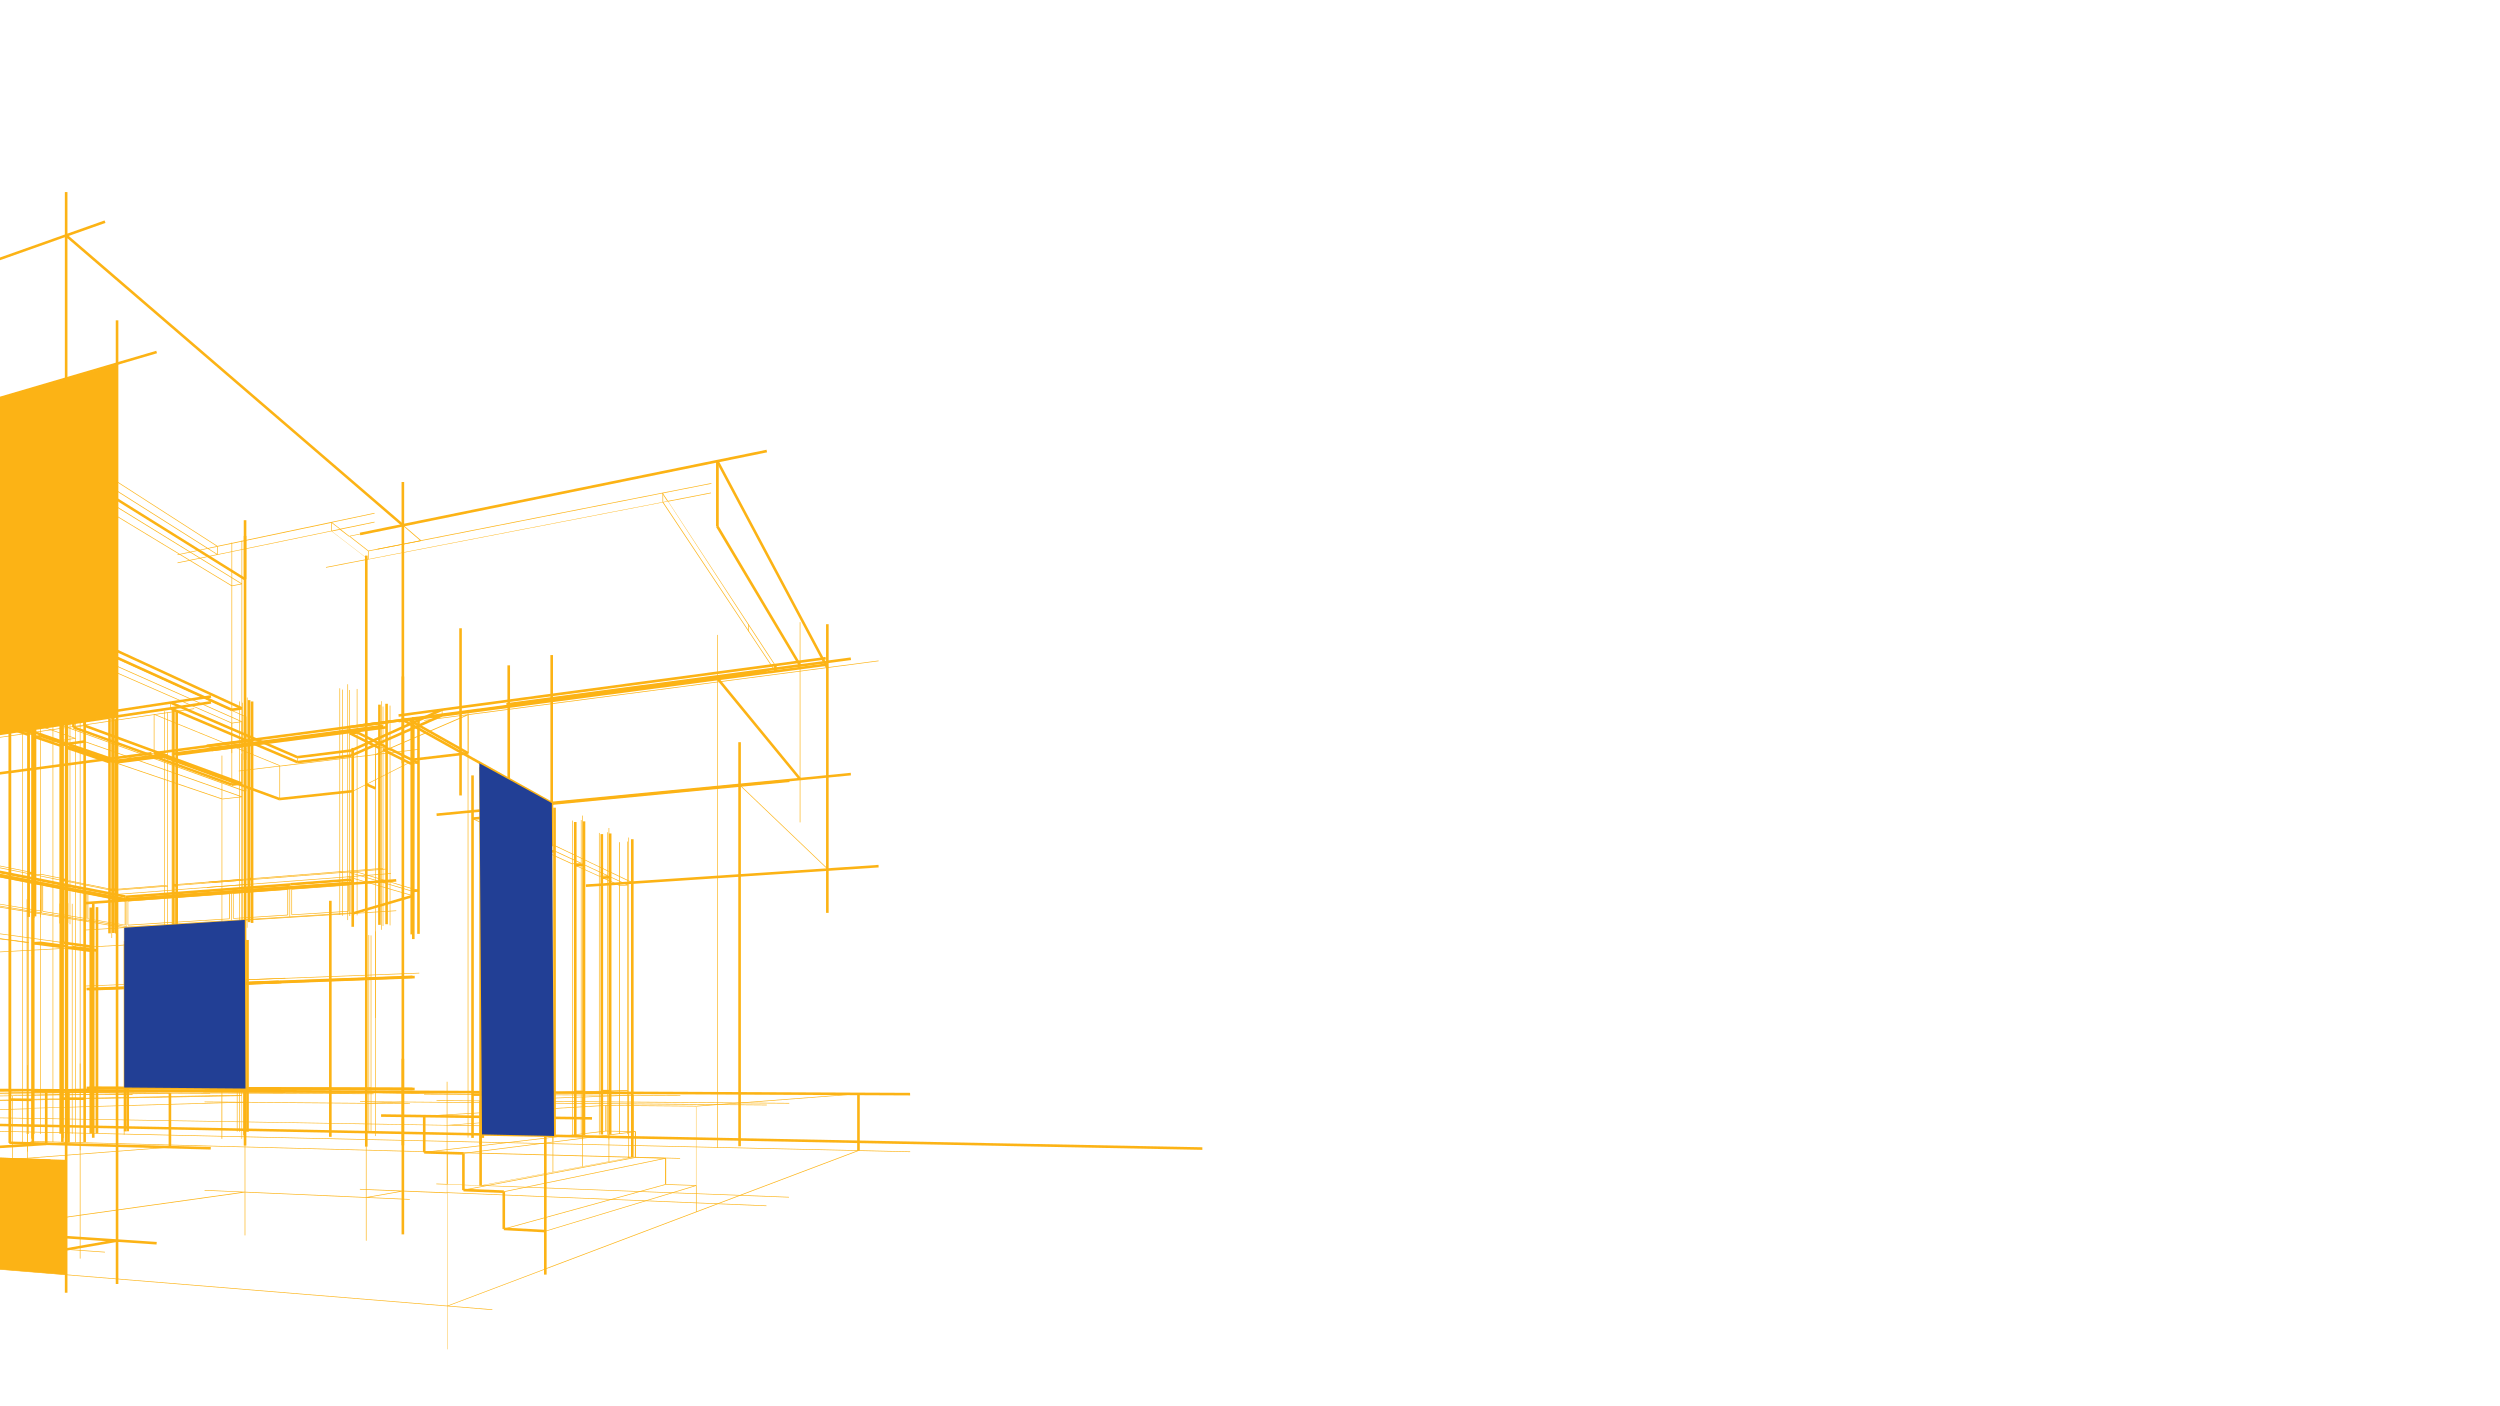 <?xml version="1.0" encoding="utf-8"?>
<!-- Generator: Adobe Illustrator 28.2.0, SVG Export Plug-In . SVG Version: 6.00 Build 0)  -->
<svg version="1.1" id="Calque_1" xmlns="http://www.w3.org/2000/svg" xmlns:xlink="http://www.w3.org/1999/xlink" x="0px" y="0px"
	 viewBox="0 0 1920 1080" style="enable-background:new 0 0 1920 1080;" xml:space="preserve">
<style type="text/css">
	.st0{fill:#FCB315;}
	.st1{fill:#223F95;}
</style>
<g>
	<g>
		<path class="st0" d="M-710.9,849l0-0.5l46.8-0.6l0,0.5L-710.9,849z M588.9,848.9l-312.4-2.6l0-0.5l312.4,2.6L588.9,848.9z"/>
		
			<rect x="592.1" y="343.7" transform="matrix(0.883 -0.47 0.47 0.883 -134.137 329.735)" class="st0" width="2" height="179.6"/>
		<rect x="550.7" y="487.6" class="st0" width="0.5" height="394"/>
		<rect x="567" y="570" class="st0" width="2" height="310.3"/>
		
			<rect x="601.4" y="588.9" transform="matrix(0.691 -0.723 0.723 0.691 -273.494 630.843)" class="st0" width="0.5" height="93.3"/>
		<path class="st0" d="M486.6,874.4h-2V644.5h2V874.4z M636.4,701.1h-2V479.4h2V701.1z"/>
		
			<rect x="482.9" y="840.9" transform="matrix(0.999 -3.773410e-02 3.773410e-02 0.999 -31.395 18.872)" class="st0" width="2.8" height="0.5"/>
		<path class="st0" d="M450,681.2l-0.1-2l224.8-15l0.1,2L450,681.2z M335.4,626.7l-0.2-2l270.9-26.1l0.2,2L335.4,626.7z"/>
		
			<rect x="470.5" y="710.8" transform="matrix(7.674428e-03 -1 1 7.674428e-03 -379.158 1310.526)" class="st0" width="0.5" height="270.9"/>
		<polygon class="st0" points="389.1,621 388.9,619 612.5,597.5 550.5,522 276.6,558.2 276.4,556.2 588.7,514.9 589,516.9 
			552.8,521.6 614.9,597.3 653.4,593.5 653.5,595.5 		"/>
		<path class="st0" d="M310.4,879.6h-2V519.5h2V879.6z M-536.9,324.4l-0.8-1.8l415.9-169.3l0.8,1.8L-536.9,324.4z"/>
		<path class="st0" d="M-121.4,856.7l-125.7-2.1l0-0.5l125.7,2.1L-121.4,856.7z M314.8,847.9l-157.7-1.4l0-0.5l157.7,1.4
			L314.8,847.9z"/>
		<path class="st0" d="M282.3,880.6h-2V426.7h2V880.6z M189.2,879.8h-2V574.4h2V879.8z"/>
		<path class="st0" d="M-147.9,856.3l0-0.5l82-2.3l0,0.5L-147.9,856.3z M281.3,847.6l0-0.5l28.2-1l0,0.5L281.3,847.6z"/>
		
			<rect x="-23.6" y="851.6" transform="matrix(1 -2.842032e-02 2.842032e-02 1 -24.211 0.31)" class="st0" width="44.9" height="0.5"/>
		<path class="st0" d="M51.8,992.8h-2V182.2l-142.5,50.5l-0.7-1.9l143.2-50.7v-32.6h2v31.9l28.5-10.1l0.7,1.9l-28.2,10l257.3,221.5
			l-1.3,1.5L51.8,183V992.8z M90.9,986.1h-2V246h2V986.1z M-22.6,885.8h-2V498.3h2V885.8z"/>
		<path class="st0" d="M389.1,542l-0.3-2l224-29.8l-62.8-105.4l0.9-0.5h-1v-48.9l-273.2,55.7l-0.4-2l312.4-63.7l0.4,2l-37.1,7.6
			v49.1L615,510l38.3-5.1l0.3,2L389.1,542z M189.2,444.9h-2v-45.4h2V444.9z M20.7,341.5l-44.5-27.8l-27.3,8l-0.6-1.9L120,269.4
			l0.6,1.9L-21.2,313l43,26.8L20.7,341.5z"/>
		<rect x="614.2" y="477.8" class="st0" width="0.5" height="153.8"/>
		<path class="st0" d="M424.7,650h-2v-32.7l-31-17.3v31.6h-2v-32.7l-35-19.6v31.6h-2v-32.7l-42.3-23.6v31.6h-2v-216h2v182.1
			l42.3,23.6v-93.4h2V577l35,19.6V511h2v86.7l31,17.3V503.1h2V650z M-22.6,487.7h-2V279.4h2V487.7z"/>
		<path class="st0" d="M188.1,608L61.4,562.4l0.2-0.5l126.7,45.5L188.1,608z M21.1,474.9l-44.9-20.3l0.2-0.5l44.9,20.3L21.1,474.9z"
			/>
		<path class="st0" d="M189.2,607.7h-2v-57.4h2V607.7z M-22.6,564.9h-2V421.1h2V564.9z M61,366.7l-40.3-25.1l1.1-1.7L62,365
			L61,366.7z"/>
		<path class="st0" d="M21.5,884.5H21V547.9l-44.7-16.1l0.2-0.5l44.5,16V307.4h0.5v167.1l39.8,18v-160h0.5v517.3l126.4-3.6l0,0.5
			l-126.4,3.6v33h-0.5v-33l-39.8,1.1V884.5z M21.5,581v270l39.8-1.1V562.4l-39.8-14.3V581z M21.5,547.5l39.8,14.3v-68.7l-39.8-18
			V547.5z"/>
		<polygon class="st0" points="189.2,583.6 187.2,583.6 187.2,445.4 61,366.7 62,365 187.2,443.1 187.2,411.6 189.2,411.6 		"/>
		<polygon class="st0" points="186,577.3 185.5,577.3 185.5,549.3 61.4,493.2 61.6,492.7 185.5,548.8 185.5,448.6 64.9,374.4 
			65.2,373.9 185.5,448 185.5,415.2 186,415.2 186,549 188.3,550 188.1,550.5 186,549.6 		"/>
		<polygon class="st0" points="185.3,544.9 66,490 66,521.7 64,521.7 64,340.9 66,340.9 66,487.8 186.1,543.1 		"/>
		
			<rect x="41.3" y="340.5" transform="matrix(0.524 -0.852 0.852 0.524 -286.521 206.495)" class="st0" width="0.5" height="38.5"/>
		<rect x="24.2" y="316.3" class="st0" width="2" height="187"/>
		<path class="st0" d="M58.2,518.4h-0.5V336.5h0.5V518.4z M17.2,466.6l-36.5-16.8l0.2-0.5l36.5,16.8L17.2,466.6z"/>
		<polygon class="st0" points="18.3,499.6 16.3,499.6 16.3,345.3 -19.7,323.1 -18.7,321.4 16.3,343 16.3,311.5 18.3,311.5 		"/>
		
			<rect x="-2" y="513.6" transform="matrix(0.345 -0.939 0.939 0.345 -500.911 348.129)" class="st0" width="2" height="38.9"/>
		
			<rect x="-1.2" y="451.3" transform="matrix(0.406 -0.914 0.914 0.406 -431.27 279.001)" class="st0" width="0.5" height="39.9"/>
		<path class="st0" d="M-18.2,526.3h-2v-63.1h2V526.3z M57.5,486l-32.8-15.1l0.8-1.8l32.8,15.1L57.5,486z"/>
		<path class="st0" d="M57.8,554.9l-32.8-12l0.1-0.2h-0.3v-59.7h0.3l0.1-0.2L58,497.3l-0.1,0.2h0.3v57.2h-0.3L57.8,554.9z
			 M25.4,542.5l32.2,11.9v-56.7l-32.2-14.3V542.5z M185.6,554.5L64.9,500.9l0.2-0.5l120.7,53.6L185.6,554.5z M17.5,539.8H17v-60.3
			h0.5V539.8z"/>
		<polygon class="st0" points="185.4,602.6 64.7,558.3 65,557.3 64,557.3 64,500.7 66,500.7 66,556.6 186.1,600.8 		"/>
		<path class="st0" d="M185.6,612.2L65,569.8l0.2-0.5l120.7,42.4L185.6,612.2z M186,601.7h-0.5v-47.4h0.5V601.7z"/>
		<rect x="64" y="536.3" class="st0" width="2" height="340.8"/>
		<path class="st0" d="M58.2,877.3h-0.5v-33l-32.5,0.7l0-0.5l32.5-0.7V567.3l-32.6-11.4l0.2-0.5l32.4,11.4v-32.9h0.5V877.3z
			 M186,874.7h-0.5v-33L65,844.1l0-0.5l120.4-2.4V578.7h0.5V874.7z"/>
		<rect x="24.2" y="522.3" class="st0" width="2" height="355.6"/>
		<polygon class="st0" points="17.5,878.1 17,878.1 17,845.1 -19.2,845.8 -19.2,845.3 17,844.6 17,553 -19.3,540.2 -19.1,539.8 
			17,552.5 17,519.5 17.5,519.5 		"/>
		<path class="st0" d="M424.9,876.7h-0.5V615.5h0.5v33.1l21.2,10.1v-28.9h0.5V659l0.6,0.3v-32.9h0.5v33.1l35.3,16.8l-0.2,0.5
			L447.7,660v182.3l19.9-0.8l0,0.5l-19.9,0.8v33h-0.5v-33l-0.6,0v29.1h-0.5v-29.1l-21.2,0.8V876.7z M424.9,649.2v193.9l21.2-0.8
			v-3.5l-20.2,0.5l0-0.5l20.2-0.5V663.2l-20.3-9.4l0.2-0.5l20.1,9.3v-3.4L424.9,649.2z M446.6,659.5v182.8l0.6,0V659.8L446.6,659.5z
			"/>
		<rect x="424.9" y="620.3" class="st0" width="2" height="252.1"/>
		<polygon class="st0" points="466.9,871.4 466.4,871.4 466.4,838.3 448.5,838.8 448.5,838.3 466.4,837.8 466.4,672.7 448.4,664.3 
			448.6,663.9 466.4,672.1 466.4,639.2 466.9,639.2 		"/>
		<rect x="447.5" y="630.8" class="st0" width="2" height="241"/>
		<polygon class="st0" points="467.9,875.1 467.4,875.1 467.4,635.9 467.9,635.9 467.9,841.5 481.7,841 481.7,837.9 468.6,838.3 
			468.6,837.8 481.7,837.4 481.7,679.8 468.5,673.6 468.7,673.2 481.7,679.2 481.7,646.3 482.2,646.3 482.2,841 482.6,841 
			482.6,643.2 483.1,643.2 483.1,676.3 485.7,677.6 485.5,678 483.1,676.9 483.1,874.5 482.6,874.5 482.6,841.5 482.2,841.5 
			482.2,871 481.7,871 481.7,841.5 467.9,842 		"/>
		<rect x="467.6" y="640.1" class="st0" width="2" height="231.2"/>
		<path class="st0" d="M369.2,845.8l0-0.5l55.5-2.1l0,0.5L369.2,845.8z M424.6,649l-25.9-12.3l0.2-0.5l25.9,12.3L424.6,649z
			 M398.7,636.8L369,622.7l0.2-0.5l29.7,14.1L398.7,636.8z"/>
		<rect x="368.1" y="589.2" class="st0" width="2" height="289.6"/>
		<polygon class="st0" points="423.7,872.5 423.2,872.5 423.2,839.5 370.8,840.9 370.8,840.4 423.2,839 423.2,619.2 423.7,619.2 		
			"/>
		<rect x="369.8" y="594.7" class="st0" width="2" height="279.2"/>
		<polygon class="st0" points="423.3,652.7 398.7,641.2 398.9,640.8 398.7,641.2 370.7,628.2 370.9,627.8 423.5,652.2 		"/>
		<path class="st0" d="M378.1,865l-551.8-9.1l0-0.5l517.2,8.6l75.3-5.7l0,0.5L349,864l29.2,0.5L378.1,865z M534.8,849.8l0-0.5
			l16.2-1.2l0,0.5L534.8,849.8z M568,847.3l0-0.5l91.3-7l0,0.5L568,847.3z M-436.4,398l-81-28.2l0.2-0.5l81,28.2L-436.4,398z"/>
		<path class="st0" d="M-330.5,877.1h-0.5V664.3h0.5V877.1z M35.5,839.3l0-0.5l17.1-0.2l0,0.5L35.5,839.3z M-163.8,671h-0.5V463.7
			h0.5v173.8l71.9,14.2l-0.1,0.5l-71.8-14.2V671z M-219.4,655.4h-0.5v-33.1l-133.5-27v33h-0.5V404h0.5v33.1l133.5,45.2v-32.9h0.5
			V655.4z M-353.3,594.8l133.5,27v-139l-133.5-45.2V594.8z M-358.1,632.6h-0.5v-33.1l-4.3-0.9v27.6h-0.5v-27.7l-176.9-35v26.8h-0.5
			v-26.9l-6.2-1.2l0.1-0.5l6.1,1.2V340.7h0.5v33.1l176.9,59.9v-32.9h0.5v197.5l4.3,0.9V397h0.5V632.6z M-540.3,563.1l176.9,35v-4.8
			l-176.9-35.8V563.1z M-540.3,557l176.9,35.8V434.2l-176.9-59.9V557z"/>
		<path class="st0" d="M-137.8,844.6l-163-1.5l0-0.5l136.7,1.3l72.1-1.1l0,0.5l-51.9,0.8l6.2,0.1L-137.8,844.6z M9.6,841.7l0-0.5
			l14.5-0.2l0,0.5L9.6,841.7z M86.1,720.4h-0.5V553.9l-126.1,18.6l-0.1-0.5l126.2-18.6v-4h0.5v3.9l63-9.3l0.1,0.5l-63.1,9.3V720.4z"
			/>
		
			<rect x="-41.2" y="588.1" transform="matrix(0.991 -0.131 0.131 0.991 -76.795 10.027)" class="st0" width="158.2" height="2"/>
		<rect x="118.1" y="548.8" class="st0" width="0.5" height="29.6"/>
		<polygon class="st0" points="214.5,614.7 118,579.4 118.3,578.4 118.2,577.5 132,575.6 132.3,577.6 122.5,578.9 215.1,612.8 		"/>
		
			<rect x="166.3" y="516.4" transform="matrix(0.378 -0.926 0.926 0.378 -422.76 507.637)" class="st0" width="0.5" height="104.2"/>
		<path class="st0" d="M699,841.3L-26.6,838v0l-218.4,2.1l0-2l190.7-1.8l0-0.4l753.2,3.4L699,841.3z M359,579.3l-45.8-25.8l1-1.7
			l45.8,25.8L359,579.3z"/>
		<polygon class="st0" points="38.7,892.4 -121,886.9 -120.9,884.9 -94.4,885.8 35.4,877.5 35.6,879.5 -74.1,886.5 38.8,890.4 		"/>
		<path class="st0" d="M-93.4,886.8h-2v-46.1h2V886.8z M660.3,883.7h-2v-43.6h2V883.7z"/>
		<path class="st0" d="M-528.8,1049.5h-0.5v-216h0.5V1049.5z M378.1,1006.1l-551.8-45.2l0-0.5l551.8,45.2L378.1,1006.1z M80.6,961.9
			L-93,949.5l0-0.5l173.6,12.4L80.6,961.9z"/>
		<polygon class="st0" points="51,960.5 50.7,958.6 81.5,953.2 -51.4,944.4 -51.2,942.4 120.4,953.8 120.2,955.8 89.9,953.8 		"/>
		<path class="st0" d="M343.8,1036.3h-0.5V916.4l-33.9-1.4l-25.9,4.5l31.2,1.4l0,0.5l-126.6-5.6L21.3,939.2l-44.9,6.3l-0.1-0.5
			l85.1-12l124-17.4l-28.3-1.2l0-0.5l124.1,5.5l25.8-4.5l-30.6-1.3l0-0.5l66.8,2.7v-6l-8.1-0.3l0-0.5l8,0.3v-24.1l-319.6-8.4l0-0.5
			l319.6,8.4v-53.9h0.5v53.9l178.7,4.7l0,0.5l-36.9-1l-114.3,21.4l234.8,8.9l0,0.5l-262.4-10v6l245.1,10.1l0,0.5l-245-10.1V1036.3z
			 M343.8,909.4l25.3,1L483.3,889l-139.4-3.7V909.4z"/>
		<path class="st0" d="M-121.4,965.2l-125.7-10.3l0-0.5l24.5,2l74-9.2l-287.8-20.8l-146.8,11.5l16.5,1.5l0,0.5l-161-14.7l0-0.5
			l16.8,1.5l46.8-3l0,0.5l-43.6,2.8l121.5,11.1l146.5-11.5l-17.8-1.3l0-0.5l338.2,24.4l0,0.5l-26.6-1.9l-74.1,9.2l72.1,5.9L-66,951
			l0.1,0.5l-79.7,11.2l24.3,2L-121.4,965.2z M-664.1,923.7l0-0.5l188-12.1l0,0.5L-664.1,923.7z M-476,911.6l0-0.5l145.3-9.3l0,0.5
			L-476,911.6z M-137.8,905.3l-139.3-6.4l-53.6,3.4l0-0.5l49.1-3.2l-19.1-0.9l0-0.5l136.7,6.3L9.6,890.1l0,0.5L-160,903.7l22.2,1
			L-137.8,905.3z M9.6,890.6l0-0.5l120.8-9.3l0,0.5L9.6,890.6z"/>
		
			<rect x="83.2" y="802.4" transform="matrix(2.722175e-02 -1 1 2.722175e-02 -797.533 940.016)" class="st0" width="2" height="154.7"/>
		
			<rect x="35.5" y="877.7" transform="matrix(0.998 -6.439655e-02 6.439655e-02 0.998 -56.443 4.659)" class="st0" width="17.1" height="0.5"/>
		<path class="st0" d="M486.6,888.8h-2v-47.7h2V888.8z M53.6,877.4h-2v-38.6h2V877.4z"/>
		<path class="st0" d="M424.9,900.2h-0.5v-56.8h0.5V900.2z M447.7,895.9h-0.5v-53.4h0.5V895.9z M467.9,892.2h-0.5v-50.4h0.5V892.2z
			 M483.1,889.3h-0.5v-48.1h0.5V889.3z"/>
		<path class="st0" d="M310.4,948h-2V813.1h2V948z M370.1,910.6h-2v-65.1h2V910.6z"/>
		<path class="st0" d="M-147.7,996h-0.5V822.8h0.5V996z M-65.7,984.5h-0.5V820.4h0.5V984.5z M-23.4,978.5h-0.5V819.2h0.5V978.5z
			 M21.5,972.2H21V818h0.5V972.2z M61.8,966.6h-0.5V816.8h0.5V966.6z M281.5,952.9H281V814.1h0.5V952.9z M188.4,948.8h-0.5V813.2
			h0.5V948.8z"/>
		<path class="st0" d="M-663.8,956.7h-0.5V814.8h0.5V956.7z M-475.8,911.4h-0.5v-65.7h0.5V911.4z M-163.8,903.8h-0.5v-59.6h0.5
			V903.8z M-330.5,902h-0.5v-58.2h0.5V902z M-276.8,898.6h-0.5v-55.5h0.5V898.6z M9.9,890.4H9.4v-48.9h0.5V890.4z"/>
		<path class="st0" d="M131.5,881h-2v-41.5h2V881z M36.5,878.5h-2V839h2V878.5z"/>
		<path class="st0" d="M24.4,874.5h-0.5v-34.1l-79.6-0.5l0-0.5l79.6,0.5v-106h0.5v106l47.2,0.3v0l58.9-0.9l0,0.5l-35.8,0.6l7.1,0
			l0,0.5l-53.1-0.3l0,0.5l-24.2,0.4V874.5z M24.4,840.4v0.5l24.1-0.4L24.4,840.4z M-55.7,734.4l0-0.5l157.4-8.7l0,0.5L-55.7,734.4z
			 M48.6,724.2L-92,704.6l0.1-0.5l140.6,19.6L48.6,724.2z"/>
		
			<rect x="59.1" y="714" transform="matrix(0.138 -0.991 0.991 0.138 -666.816 685.103)" class="st0" width="2" height="23.2"/>
		
			<rect x="48.6" y="840.4" transform="matrix(1 -1.553986e-02 1.553986e-02 1 -13.056 1.035)" class="st0" width="23" height="0.5"/>
		<rect x="70.6" y="693.9" class="st0" width="2" height="179.9"/>
		
			<rect x="-29.9" y="841.5" transform="matrix(1 -1.553986e-02 1.553986e-02 1 -13.082 -5.610557e-02)" class="st0" width="39.5" height="0.5"/>
		
			<rect x="50.6" y="836.2" transform="matrix(1 -1.105831e-02 1.105831e-02 1 -9.255 0.716)" class="st0" width="19.1" height="2"/>
		<rect x="50.4" y="694.4" class="st0" width="0.5" height="176.2"/>
		<path class="st0" d="M47.6,870.7h-2v-32.3l-19.3,0.2l0-2l19.3-0.2V728l-19.4-2.6l0.3-2l19.2,2.6v-32.1h2V870.7z M70.7,870.4h-2
			V731.1l-18.2-2.4l0.3-2l17.9,2.4V697h2V870.4z"/>
		<path class="st0" d="M26.5,870.9H26V691.1h0.5V870.9z M-27.5,838.5l0-0.5l37.1-0.4l0,0.5L-27.5,838.5z"/>
		<polygon class="st0" points="22.2,870.9 21.7,870.9 21.7,837.9 9.6,838.1 9.6,837.6 21.7,837.4 21.7,724 -27.5,717.4 -27.4,716.9 
			21.7,723.5 21.7,690.5 22.2,690.5 		"/>
		<path class="st0" d="M48.9,874.1h-0.5V736.9h0.5V874.1z M-160.5,873h-0.5v-207h0.5V873z M48.9,736.9h-0.5v-13h0.5V736.9z"/>
		<path class="st0" d="M49.6,724h-2v-44.2h2V724z M48.3,570.9l-24.5-8.4l0.6-1.9l24.5,8.4L48.3,570.9z"/>
		<path class="st0" d="M-29.7,875.3h-0.5v-148h0.5V875.3z M24.4,733.9h-0.5v-13.4h0.5V733.9z M24.4,720.5h-0.5V528.3h0.5v146.5
			l24.3,4.8l-0.1,0.5l-24.2-4.8V720.5z"/>
		
			<rect x="-3.9" y="523.7" transform="matrix(0.325 -0.946 0.946 0.325 -524.335 370.318)" class="st0" width="2" height="57.1"/>
		<path class="st0" d="M-29.7,727.4h-0.5V713h0.5V727.4z M-29.7,713h-0.5V509.7h0.5V664l53.8,10.6l-0.1,0.5l-53.7-10.6V713z"/>
		
			<rect x="66.2" y="556.6" transform="matrix(0.325 -0.946 0.946 0.325 -499.714 452.916)" class="st0" width="2" height="39.4"/>
		<polygon class="st0" points="48.9,713.1 48.4,713.1 48.4,536.7 48.9,536.7 48.9,679.6 50.4,679.9 50.4,540.8 50.9,540.8 
			50.9,676.5 84.1,683.2 84,683.7 50.9,677 50.9,680 85.9,686.9 85.8,687.4 50.9,680.5 50.9,710 50.4,710 50.4,680.4 48.9,680.1 		
			"/>
		<polygon class="st0" points="85.1,716.8 83.1,716.8 83.1,586.1 50.3,575 50.9,573.1 83.1,584 83.1,552.1 85.1,552.1 		"/>
		<polygon class="st0" points="26.5,705.1 26,705.1 26,532.5 26.5,532.5 26.5,671.6 46.6,675.7 46.5,676.2 26.5,672.1 		"/>
		<polygon class="st0" points="47.6,709.2 45.6,709.2 45.6,573.4 26,566.8 26.6,564.9 45.6,571.3 45.6,539.4 47.6,539.4 		"/>
		<polygon class="st0" points="-27.2,694.2 -27.7,694.2 -27.7,514.4 -27.2,514.4 -27.2,660.7 22,670.7 21.9,671.2 -27.2,661.3 		"/>
		<polygon class="st0" points="23,704.2 21,704.2 21,565.1 -27.8,548.6 -27.1,546.7 21,563 21,531.1 23,531.1 		"/>
		<path class="st0" d="M522.5,841.6l-196.8-1l0-0.4l-37.5-0.7l-34.5,0.7l0-0.5l34.5-0.7l0,0.3l0-0.3l71.2,1.2l163.1,0.9L522.5,841.6
			z M-160.5,667.3h-0.5v-198h0.5v164.6l65.7,13.3l-0.1,0.5l-65.6-13.3V667.3z"/>
		<rect x="252.7" y="691.8" class="st0" width="2" height="181.3"/>
		<rect x="288" y="715.3" class="st0" width="0.5" height="157.2"/>
		
			<rect x="283.6" y="600.2" transform="matrix(0.397 -0.918 0.918 0.397 -382.945 625.254)" class="st0" width="2" height="8"/>
		<path class="st0" d="M317.3,688.2l-24.6-7.1l0.1-0.5l24.6,7.1L317.3,688.2z M85.9,687.4l0-0.5l46.3-3.5l0,0.5L85.9,687.4z
			 M288.5,605.8H288v-26.4h0.3l-0.1-0.2l69.5-29.9l-31.9,4.2l-0.1-0.5l349-45.7l0.1,0.5l-315,41.3v29.4h-0.5v-29.2l-70.7,30.4V605.8
			z"/>
		<path class="st0" d="M271.2,702.5l-0.6-1.9l46.5-13.6l0.6,1.9L271.2,702.5z M316.9,585l-1.2-0.6l0.9-1.8l1.2,0.6L316.9,585z"/>
		<rect x="266.8" y="525.5" class="st0" width="0.5" height="181.1"/>
		
			<rect x="266.9" y="554.7" transform="matrix(0.991 -0.131 0.131 0.991 -70.255 42.801)" class="st0" width="47" height="2"/>
		<path class="st0" d="M271.1,701.5h-0.5v-23h0.5V701.5z M281,602.8l-0.2-0.4l36.5-18.5l0.2,0.4L281,602.8z"/>
		<rect x="316.4" y="550.8" class="st0" width="2" height="170.4"/>
		<path class="st0" d="M271,607.9l-0.2-0.4l10-5.1l0.2,0.4L271,607.9z M316.1,583.7L292.7,572l0.2-0.4l23.4,11.8L316.1,583.7z"/>
		<rect x="316" y="580" transform="matrix(0.993 -0.116 0.116 0.993 -65.329 43.27)" class="st0" width="43.6" height="2"/>
		<rect x="288" y="572.5" class="st0" width="0.5" height="209.3"/>
		<polygon class="st0" points="271.9,711.8 269.9,711.8 269.9,679.6 65.9,694.6 65.7,692.6 87.8,691 -277.3,620 -276.9,618.1 
			95.4,690.4 269.9,677.6 269.9,574.4 271.9,574.4 271.9,677.5 304.2,675.1 304.4,677.1 271.9,679.5 		"/>
		<polygon class="st0" points="293.1,714.1 292.6,714.1 292.6,681 267,673.6 267.2,673.1 292.6,680.5 292.6,571.9 267,559 
			267.2,558.6 292.6,571.3 292.6,538.5 293.1,538.5 		"/>
		<polygon class="st0" points="292.4,710.3 290.4,710.3 290.4,575.1 268.1,564 269,562.2 290.4,572.9 290.4,541.2 292.4,541.2 		"/>
		<path class="st0" d="M268.8,703.5h-0.5V529.9h0.5V670l22.7,6.7l-0.1,0.5l-22.5-6.7V703.5z M85.9,583l-0.1-0.5l32.4-4.3l0.1,0.5
			L85.9,583z"/>
		
			<rect x="158.2" y="562.7" transform="matrix(0.991 -0.131 0.131 0.991 -71.829 34.914)" class="st0" width="142.8" height="2"/>
		<path class="st0" d="M132.4,716.9h-0.5V543.3h0.5V716.9z M190.1,712.5h-0.5v-33l-30.8,2.3l0-0.5l30.8-2.3v-3l-27.1,2.1l0-0.5
			l27.1-2.1V535.7h0.5v139.8l106.2-8.3l0,0.5L190.1,676v3l110.2-8.4l0,0.5l-110.3,8.4V712.5z"/>
		<polygon class="st0" points="194.6,708.8 192.6,708.8 192.6,573.1 162.6,577 162.4,575 192.6,571.1 192.6,538.7 194.6,538.7 
			194.6,570.8 296.2,557.6 296.4,559.6 194.6,572.8 		"/>
		<rect x="262.8" y="529.6" class="st0" width="0.5" height="173.7"/>
		
			<rect x="118.3" y="580.1" transform="matrix(0.992 -0.129 0.129 0.992 -74.068 20.834)" class="st0" width="10.5" height="2"/>
		<polygon class="st0" points="128.9,713.8 128.4,713.8 128.4,680.8 89.3,683.9 89.2,683.4 128.4,680.3 128.4,547.1 128.9,547.1 		
			"/>
		<polygon class="st0" points="90.2,716.9 88.2,716.9 88.2,552.3 90.2,552.3 90.2,584.4 118.2,580.8 118.4,582.8 90.2,586.4 		"/>
		<path class="st0" d="M534.7,910.7l-23.6-0.8l0-0.3h-0.3v-19.8l-22.9-0.6l0-0.3h-0.3v-19.6l-22.4-0.4l0-0.3h-0.3V849h0.3l0-0.3
			l69.3,0.6l0,0.3h0.3v60.9h-0.3L534.7,910.7z M511.4,909.4l23.1,0.8v-60.4l-68.8-0.6v19.2l22.4,0.4l0,0.3h0.3v19.6l22.9,0.6l0,0.3
			h0.3V909.4z"/>
		<polygon class="st0" points="387.9,943.8 385.9,943.8 385.9,916.2 355.9,915 355.9,914 354.9,914 354.9,886.8 325.8,886 
			325.8,885 324.8,885 324.8,857.2 326.8,857.2 326.8,884 356,884.8 355.9,885.8 356.9,885.8 356.9,913 387,914.2 386.9,915.2 
			387.9,915.2 		"/>
		<path class="st0" d="M387,944.1l-0.1-0.5l124.2-34.2l0.1,0.5L387,944.1z M387,915.5l-0.1-0.5l124.2-25.7l0.1,0.5L387,915.5z
			 M356,914.2l-0.1-0.5L488,888.7l0.1,0.5L356,914.2z M356,886l-0.1-0.5L488,868.8l0.1,0.5L356,886z M325.8,885.2l-0.1-0.5
			l139.6-16.3l0.1,0.5L325.8,885.2z M325.8,857.4l0-0.5l139.6-8.2l0,0.5L325.8,857.4z"/>
		
			<rect x="372.6" y="776.8" transform="matrix(1.337086e-02 -1 1 1.337086e-02 -489.13 1219.947)" class="st0" width="2" height="162"/>
		<polygon class="st0" points="228.5,582.5 228.3,581.5 227.9,582.4 130.8,540.6 -32.8,565.4 -33.1,563.4 -9.2,559.8 -638.4,350.7 
			-637.7,348.8 -4.9,559.2 161.9,533.9 162.2,535.9 134.5,540 228.5,580.5 269.4,575.4 332.8,546.9 306.2,550.5 306,548.5 
			634,504.5 634.3,506.5 339.8,546 270.1,577.3 269.6,576.4 269.8,577.4 		"/>
		<path class="st0" d="M595.3,515.8l-86.4-129.9L250.4,436l-0.1-0.5l32-6.2L254.6,408l-118.2,24.5l-0.1-0.5l30.1-6.2l-6.9-4.4
			l-23.1,4.9l-0.1-0.5l22.6-4.7l-315-199.4l-367.2,137.5l-0.2-0.5l19.5-7.3l-9.3-3.4l-10,3.8l-0.2-0.5l9.4-3.6l-53.3-19.5
			l-88.6,36.6l-0.2-0.5l98.1-40.6l-9.3-3.5l-88.6,37.2l-0.2-0.5l108.4-45.5l0.2,0.5l-19.1,8l9.3,3.5l9.6-4l0.2,0.5l-9.1,3.8
			l53.4,19.8l373.5-142.1l0.2,0.5l-26,9.9l8.9,5.7l16.9-6.3l0.2,0.5l-16.6,6.2l313.2,201.4l120.6-25.4l0.1,0.5l-32.6,6.9l6.2,4.8
			l26.3-5.4l0.1,0.5l-25.9,5.4l6.5,5.1l-0.3,0.4l-6.9-5.3l-6.1,1.3l27.7,21.3l229.7-44.5l-3.8-5.9l0.4-0.3l4,6l33-6.4l0.1,0.5
			l-32.8,6.4l82.2,125.6l-0.4,0.3l-20.5-31.3L513,385.1l-3.5,0.7l86.2,129.7L595.3,515.8z M160.2,421.3l6.9,4.4l93.7-19.4l-6.2-4.8
			L160.2,421.3z M-113.5,248l273.1,172.9l6.8-1.4l-313.1-201.3l-8.8,3.3L-113.5,248z M-512.6,347.7l9.3,3.4l356-133.3l-8.9-5.7
			L-512.6,347.7z M-566.7,327.9l53.3,19.5l9.4-3.6l-53.3-19.8L-566.7,327.9z M282.9,423.4l-0.1-0.5l40.3-7.9l0.1,0.5L282.9,423.4z"
			/>
		<polygon class="st0" points="228.4,586.3 228.3,585.3 227.9,586.2 130.8,545.1 -32.8,569.5 -33.1,567.5 -9.3,564 -638.4,358.1 
			-637.7,356.2 -4.9,563.3 161.9,538.4 162.2,540.4 134.6,544.5 228.5,584.3 269.4,579.3 332.7,551.3 306.2,554.8 306,552.8 
			634,509.5 634.3,511.5 339.8,550.4 270.1,581.2 269.6,580.3 269.8,581.3 		"/>
		<path class="st0" d="M575.2,484.8h-0.5v-5.4h0.5V484.8z M283.1,429.4h-0.5v-6.3h0.5V429.4z M167.3,425.9h-0.5v-6.3h0.5V425.9z
			 M254.9,407.8h-0.5v-6.6h0.5V407.8z M509.3,385.6h-0.5v-7h0.5V385.6z M-503,351.3h-0.5v-7.5h0.5V351.3z M-113.4,248.2h-0.5v-9.1
			h0.5V248.2z M-155.8,221.4h-0.5v-9.5h0.5V221.4z"/>
		<rect x="594.5" y="510.7" class="st0" width="2" height="4.9"/>
		<path class="st0" d="M270.8,701.7l-1.4-0.3l0.1-0.5l1.4,0.3L270.8,701.7z M228.6,585.3h-0.5v-3.8h0.5V585.3z M269.9,580.3h-0.5
			v-3.9h0.5V580.3z M-4.7,564.3h-0.5v-4.2h0.5V564.3z M339.8,549.4h-0.5V545h0.5V549.4z M131.2,544.1h-0.5v-4.5h0.5V544.1z"/>
		
			<rect x="177.6" y="682.2" transform="matrix(0.997 -7.350136e-02 7.350136e-02 0.997 -49.678 16.554)" class="st0" width="45" height="2"/>
		<path class="st0" d="M135,709.6h-0.5v-21.5h0.5V709.6z M222.8,704.1h-0.5v-22.5h0.5V704.1z"/>
		
			<rect x="134.7" y="685.5" transform="matrix(0.997 -7.350136e-02 7.350136e-02 0.997 -50.035 13.336)" class="st0" width="43" height="2"/>
		<rect x="177.4" y="684.9" class="st0" width="0.5" height="22"/>
		
			<rect x="96.8" y="688.5" transform="matrix(0.997 -7.350136e-02 7.350136e-02 0.997 -50.363 10.375)" class="st0" width="38" height="2"/>
		
			<rect x="81.5" y="694.2" transform="matrix(0.163 -0.987 0.987 0.163 -631.485 674.24)" class="st0" width="0.5" height="30.5"/>
		
			<rect x="80.8" y="672.6" transform="matrix(0.192 -0.981 0.981 0.192 -609.028 636.235)" class="st0" width="2" height="30.7"/>
		<rect x="96.6" y="690.9" class="st0" width="0.5" height="21.1"/>
		
			<rect x="48.3" y="663.8" transform="matrix(0.192 -0.981 0.981 0.192 -629.03 599.262)" class="st0" width="2" height="35.5"/>
		<path class="st0" d="M66.7,707.2l-34.8-5.8l0.1-0.5l34.5,5.7V685H67v22h-0.3L66.7,707.2z M31.9,701.4l-38.3-6.3l0.1-0.5l38.3,6.3
			L31.9,701.4z"/>
		
			<rect x="11.8" y="654.9" transform="matrix(0.192 -0.981 0.981 0.192 -651.544 557.633)" class="st0" width="2" height="39"/>
		<rect x="31.7" y="678.2" class="st0" width="0.5" height="23"/>
		<path class="st0" d="M222.6,682.6l-0.1-2l47-3.5l0.1,2L222.6,682.6z M-206.8,632.5l-66.6-13l0.4-2l66.6,13L-206.8,632.5z"/>
		<polygon class="st0" points="322.4,717.2 320.4,717.2 320.4,586.8 299.1,576.1 300,574.3 320.4,584.5 320.4,552.9 322.4,552.9 		
			"/>
		<polygon class="st0" points="299.8,710.7 299.3,710.7 299.3,541.9 299.8,541.9 299.8,677.2 321.5,683.7 321.3,684.2 299.8,677.7 
					"/>
		<rect x="295.9" y="540.5" class="st0" width="2" height="169.3"/>
		<polygon class="st0" points="274.5,703 274,703 274,529.1 274.5,529.1 274.5,669.6 297,676.3 296.8,676.8 274.5,670.1 		"/>
		<path class="st0" d="M291.5,678l-0.1-2l5.5-0.4l0.1,2L291.5,678z M296.4,574.7l-22.7-11.4l0.9-1.8l22.7,11.4L296.4,574.7z"/>
		<path class="st0" d="M268.6,670.5l0-0.5l5.6-0.4l0,0.5L268.6,670.5z M291.5,574.7l-0.1-0.5l5.5-0.7l0.1,0.5L291.5,574.7z"/>
		
			<rect x="268.6" y="561.8" transform="matrix(0.992 -0.129 0.129 0.992 -70.219 39.64)" class="st0" width="5.7" height="2"/>
		<path class="st0" d="M294.2,678l0-0.5l5.4-0.4l0,0.5L294.2,678z M316.2,587l-0.1-0.5l5.3-0.6l0.1,0.5L316.2,587z"/>
		<path class="st0" d="M316.2,685.3l-0.1-2l5.3-0.4l0.1,2L316.2,685.3z M294.3,576.8l-0.2-2l5.4-0.7l0.2,2L294.3,576.8z"/>
		<polygon class="st0" points="294.4,711.1 293.9,711.1 293.9,542.6 294.4,542.6 294.4,677.6 316.2,684.1 316.1,684.6 294.4,678.1 
					"/>
		<polygon class="st0" points="317.2,717.6 315.2,717.6 315.2,587.4 293.7,576.7 294.6,574.9 315.2,585.2 315.2,553.5 317.2,553.5 
					"/>
		<polygon class="st0" points="261.2,702.7 260.7,702.7 260.7,669.7 160.3,677.6 160.2,677.1 260.7,669.2 260.7,528.6 261.2,528.6 
			261.2,669.2 294.1,666.6 294.2,667.1 261.2,669.7 		"/>
		<polygon class="st0" points="192.3,708.2 190.3,708.2 190.3,572.1 160.4,576 160.1,574.1 190.3,570.1 190.3,537.7 192.3,537.7 
			192.3,569.9 294,556.5 294.3,558.5 192.3,571.9 		"/>
		
			<rect x="261.8" y="668.7" transform="matrix(0.282 -0.959 0.959 0.282 -454.461 732.253)" class="st0" width="0.5" height="2.2"/>
		<path class="st0" d="M193.4,676.4l-2.3-0.6l0.5-1.9l2.3,0.6L193.4,676.4z M262.6,563.8l-2.1-1l0.9-1.8l2.1,1L262.6,563.8z"/>
		
			<rect x="192.2" y="570.2" transform="matrix(0.388 -0.922 0.922 0.388 -408.905 526.995)" class="st0" width="0.5" height="2.5"/>
		<rect x="133" y="574.3" transform="matrix(0.992 -0.13 0.13 0.992 -73.334 25.447)" class="st0" width="51" height="2"/>
		<polygon class="st0" points="184.1,708.8 183.6,708.8 183.6,675.8 133.3,679.7 133.2,679.2 183.6,675.2 183.6,538.7 184.1,538.7 
					"/>
		<path class="st0" d="M134.2,712.7h-2V545.3h2V712.7z M185.8,573.9l-2.3-1l0.8-1.8l2.3,1L185.8,573.9z"/>
		<path class="st0" d="M186.1,676.3l-2.3-0.6l0.1-0.5l2.3,0.6L186.1,676.3z M135.6,579.7l-2.5-0.9l0.2-0.5l2.5,0.9L135.6,579.7z"/>
		<rect x="133.5" y="678.5" transform="matrix(0.218 -0.976 0.976 0.218 -558.215 663.015)" class="st0" width="2" height="2.5"/>
		
			<rect x="132.1" y="681.2" transform="matrix(0.997 -7.591564e-02 7.591564e-02 0.997 -51.266 14.191)" class="st0" width="57.9" height="0.5"/>
		<polygon class="st0" points="136.7,713.3 134.7,713.3 134.7,577.3 132.3,577.6 132,575.6 134.7,575.3 134.7,546.2 136.7,546.2 
			136.7,575 189.8,568 190,570 136.7,577 136.7,578.4 186,571.9 186.3,573.9 136.7,580.4 		"/>
		<path class="st0" d="M126.5,713.3H126v-33l-39.3,3.1l0-0.5l39.3-3.1V546.2h0.5V713.3z M186.4,709.3h-0.5v-33l-50.2,3.9l0-0.5
			l50.2-3.9V539.7h0.5V709.3z"/>
		<path class="st0" d="M86.5,585.7l-0.3-2l0.3,0l0.3,2L86.5,585.7z M115.9,581.9l-0.3-2l10.4-1.4l0.3,2L115.9,581.9z"/>
		
			<rect x="127.2" y="679" transform="matrix(0.215 -0.977 0.977 0.215 -564.319 658.603)" class="st0" width="0.5" height="2.5"/>
		<path class="st0" d="M89,684.6l-1.8-0.4l0.4-2l1.8,0.4L89,684.6z M128.3,581.4l-2.5-0.9l0.7-1.9l2.5,0.9L128.3,581.4z"/>
		<path class="st0" d="M89.2,585.8l-1.8-0.6l0.2-0.5l1.8,0.6L89.2,585.8z M118.2,582l-2.5-0.9l0.2-0.5l2.5,0.9L118.2,582z"/>
		<rect x="86.1" y="551.7" class="st0" width="2" height="164.8"/>
		<path class="st0" d="M54,709.8h-0.5V540.4H54V709.8z M87,683.5l-0.7-0.1l0.1-0.5l0.7,0.1L87,683.5z"/>
		<path class="st0" d="M84.1,684.5l-0.2-2l3-0.2l0.2,2L84.1,684.5z M86,585.7l-32.6-11.1l0.6-1.9l32.6,11.1L86,585.7z"/>
		<path class="st0" d="M50.6,677l0-0.5l3.1-0.3l0,0.5L50.6,677z M84.1,585.6l-0.1-0.5l3-0.4l0.1,0.5L84.1,585.6z"/>
		<path class="st0" d="M86.4,684.1l-0.2-2l0.3,0l0.2,2L86.4,684.1z M50.8,575.1l-0.3-2l3.1-0.4l0.3,2L50.8,575.1z"/>
		<path class="st0" d="M87.4,683.5l-0.7-0.1l0.1-0.5l0.7,0.1L87.4,683.5z M86.3,683.4l-32.6-6.6l0.1-0.5l32.6,6.6L86.3,683.4z
			 M87,585.2l-0.7-0.2l0.2-0.5l0.3,0.1l0-0.1l0.7,0.2l-0.2,0.5l-0.3-0.1L87,585.2z"/>
		<path class="st0" d="M87.2,684.3l-0.2-2l0.3,0l0.2,2L87.2,684.3z M87.2,586l-0.3-2l0.3,0l0.3,2L87.2,586z"/>
		<rect x="30.9" y="531.8" class="st0" width="0.5" height="172.8"/>
		<polygon class="st0" points="52.4,708.8 50.4,708.8 50.4,572.7 30.9,566 31.5,564.2 50.4,570.6 50.4,538.7 52.4,538.7 		"/>
		
			<rect x="41.1" y="663.1" transform="matrix(0.2 -0.98 0.98 0.2 -626.797 579.284)" class="st0" width="0.5" height="20.6"/>
		<rect x="26.3" y="564.5" transform="matrix(0.99 -0.144 0.144 0.99 -81.312 10.069)" class="st0" width="5" height="2"/>
		<path class="st0" d="M26.3,672.1l0-0.5l4.9-0.4l0,0.5L26.3,672.1z M46.6,572.9l-0.1-0.5l4.8-0.7l0.1,0.5L46.6,572.9z"/>
		
			<rect x="46.6" y="674.7" transform="matrix(0.997 -8.355391e-02 8.355391e-02 0.997 -56.287 6.457)" class="st0" width="4.9" height="2"/>
		<polygon class="st0" points="27.9,703.8 25.9,703.8 25.9,564.4 -22.7,547.8 -22,545.9 25.9,562.2 25.9,530.4 27.9,530.4 		"/>
		
			<rect x="2" y="640.3" transform="matrix(0.2 -0.98 0.98 0.2 -650.224 534.667)" class="st0" width="0.5" height="50.3"/>
		<path class="st0" d="M-27.4,661.2l0-0.5l5.1-0.5l0,0.5L-27.4,661.2z M22,564.6l-0.1-0.5l4.9-0.7l0.1,0.5L22,564.6z"/>
		
			<rect x="22" y="669.7" transform="matrix(0.996 -8.746348e-02 8.746348e-02 0.996 -58.57 4.707)" class="st0" width="5" height="2"/>
		<path class="st0" d="M75.4,870.4h-2v-32.3l-18,0.2l0-2l18-0.2V730.9l-18.1-2.5l0.3-2l17.9,2.4v-32.1h2V870.4z M87.7,716.4h-2
			V551.4h2v32.1l28-3.7l0.3,2l-28.3,3.7V716.4z"/>
		<path class="st0" d="M55.7,870.7h-0.5V694.1h0.5V870.7z M69.7,730.5l0-0.5l4.8-0.3l0,0.5L69.7,730.5z"/>
		
			<rect x="50.6" y="726.5" transform="matrix(0.999 -5.529678e-02 5.529678e-02 0.999 -40.15 4.046)" class="st0" width="4.8" height="2"/>
		
			<rect x="71.8" y="834.8" transform="matrix(4.430336e-03 -1 1 4.430336e-03 -765.397 905.504)" class="st0" width="0.5" height="4.8"/>
		
			<rect x="52" y="834.9" transform="matrix(4.570378e-03 -1 1 4.570378e-03 -784.557 886.572)" class="st0" width="2" height="4.8"/>
		<rect x="30.9" y="690.8" class="st0" width="0.5" height="180.1"/>
		<polygon class="st0" points="52.4,870.7 50.4,870.7 50.4,838.4 31.2,838.6 31.2,837.6 31.2,838.6 26.3,838.6 26.3,836.6 
			31.2,836.6 50.4,836.4 50.4,727.7 31.2,725.1 26.3,725.4 26.2,723.4 31.1,723.1 31.2,724.1 31.3,723.1 50.4,725.7 50.4,693.6 
			52.4,693.6 		"/>
		<path class="st0" d="M21,870.9h-0.5v-33l-49.2,0.5l0-0.5l49.2-0.5V690.6H21V870.9z M51.4,837.7l-4.8,0l0-0.5l4.8,0L51.4,837.7z
			 M46.6,727.4l0-0.5l4.8-0.3l0,0.5L46.6,727.4z"/>
		<path class="st0" d="M9.6,838.1l-1.3,0l0-0.5l1.3,0L9.6,838.1z M22,837.9l-1.3,0l0-0.5l1.3,0L22,837.9z M20.7,724.1l0-0.3
			L20.7,724.1l-49.5-6.6l0.1-0.5l49.4,6.6l1.2-0.1l0,0.5L20.7,724.1z"/>
		<polygon class="st0" points="177.6,546.1 57.4,491.5 57.4,523.3 55.4,523.3 55.4,343 57.4,343 57.4,489.3 178.4,544.2 		"/>
		<path class="st0" d="M178.3,578.4h-0.5V450.1L56.3,376.5l0.3-0.4l121.2,73.4v-32.8h0.5V578.4z M56.5,490.2l-0.1-0.5l8.6-1.6
			l0.1,0.5L56.5,490.2z"/>
		<path class="st0" d="M178.2,546.1l-0.3-2l7.7-1.1l0.3,2L178.2,546.1z M56.7,377.2l-0.5-1.9l8.6-2.1l0.5,1.9L56.7,377.2z"/>
		<path class="st0" d="M178.1,450.2l-0.1-0.5l7.7-1.5l0.1,0.5L178.1,450.2z M49.1,372.2l-33-20l0.3-0.4l33,20L49.1,372.2z"/>
		<polygon class="st0" points="17.3,505.1 15.3,505.1 15.3,318.7 17.3,318.7 17.3,471.1 49.7,485.8 48.8,487.6 17.3,473.3 		"/>
		<rect x="49" y="338.7" class="st0" width="0.5" height="181.4"/>
		
			<rect x="16.1" y="349.8" transform="matrix(0.967 -0.257 0.257 0.967 -89.39 17.09)" class="st0" width="9.2" height="2"/>
		<path class="st0" d="M16.3,472l-0.1-0.5l8.9-1.8l0.1,0.5L16.3,472z M49.3,372.2l-0.1-0.5l8.7-2.2L58,370L49.3,372.2z"/>
		<path class="st0" d="M177.7,603.5l-121.6-44l0.3-0.9h-1v-56.4h2v55.7l121,43.8L177.7,603.5z M49.4,487.7l-0.4-2l8.7-1.6l0.4,2
			L49.4,487.7z"/>
		<path class="st0" d="M178.3,602.6h-0.5v-47.1L56.3,502.4l0.2-0.5l121.6,53.2l-0.1,0.2h0.3V602.6z M56.5,558.8l-0.1-0.5l8.6-1.3
			l0.1,0.5L56.5,558.8z"/>
		<path class="st0" d="M178.1,603.6l-0.2-2l7.7-0.9l0.2,2L178.1,603.6z M56.6,503.2l-0.3-2l8.6-1.5l0.4,2L56.6,503.2z"/>
		<path class="st0" d="M170.6,874.6h-0.5v-33L47.9,844l0-0.5l122.3-2.4V613.8L47.8,572.2l0.2-0.5l122.2,41.5v-32.9h0.5V874.6z
			 M178.1,555.6l-0.1-0.5l7.7-1.1l0.1,0.5L178.1,555.6z"/>
		<rect x="46.9" y="538.7" class="st0" width="2" height="338.3"/>
		
			<rect x="177.8" y="833.7" transform="matrix(6.323139e-03 -1 1 6.323139e-03 -664.445 1014.134)" class="st0" width="0.5" height="15.3"/>
		
			<rect x="55.5" y="835.2" transform="matrix(8.042200e-03 -1 1 8.042200e-03 -787.765 893.471)" class="st0" width="2" height="17.2"/>
		
			<rect x="170.4" y="612.6" transform="matrix(0.994 -0.11 0.11 0.994 -66.137 23.226)" class="st0" width="15.4" height="0.5"/>
		
			<rect x="47.8" y="569.8" transform="matrix(0.99 -0.139 0.139 0.99 -78.958 13.429)" class="st0" width="17.3" height="2"/>
		<polygon class="st0" points="40.9,877.1 40.4,877.1 40.4,569.7 7.4,558.5 7.6,558 40.4,569.2 40.4,536.3 40.9,536.3 		"/>
		<rect x="6.5" y="525" class="st0" width="2" height="352.8"/>
		<path class="st0" d="M7.5,844.8l0-0.5l33.2-0.6l0,0.3l0-0.3l17.3,0.1l0,0.5l-17.3-0.1L7.5,844.8z M40.7,569.8l-0.1-0.5l17.3-2.5
			l0.1,0.5L40.7,569.8z"/>
		<path class="st0" d="M25.2,845.7l-17.7-0.2l0-2l17.7,0.2L25.2,845.7z M7.6,559.3l-0.3-2l17.7-2.7l0.3,2L7.6,559.3z"/>
		
			<rect x="-10.3" y="528.4" transform="matrix(0.327 -0.945 0.945 0.327 -524.561 359.469)" class="st0" width="0.5" height="38.9"/>
		<polygon class="st0" points="8.6,878 8.1,878 8.1,845 -28.4,845.7 -28.4,845.2 8.1,844.5 8.1,520.9 8.6,520.9 		"/>
		<rect x="8.3" y="553.2" transform="matrix(0.988 -0.152 0.152 0.988 -83.904 8.364)" class="st0" width="9" height="0.5"/>
		
			<rect x="12.6" y="840.3" transform="matrix(8.818417e-03 -1 1 8.818417e-03 -832.058 850.146)" class="st0" width="0.5" height="8.9"/>
		<path class="st0" d="M-0.4,543.6l-0.3-2l17.8-2.9l0.3,2L-0.4,543.6z M-37.3,468l-0.4-2l18.2-3.8l0.4,2L-37.3,468z"/>
		<path class="st0" d="M-0.5,483.1l-0.1-0.5l17.8-3.5l0.1,0.5L-0.5,483.1z M-15.6,482.1h-0.5V288h0.5v160.6l36.3,16.8l-0.2,0.5
			l-36.1-16.7V482.1z"/>
		<polygon class="st0" points="21.5,499 19.5,499 19.5,344.4 -16.4,322.2 -15.4,320.5 19.5,342.1 19.5,310.6 21.5,310.6 		"/>
		<path class="st0" d="M17.5,467.3l-0.4-2l3.3-0.7l0.4,2L17.5,467.3z M-18.9,323.2l-0.6-1.9l3.3-1l0.6,1.9L-18.9,323.2z"/>
		<path class="st0" d="M439.8,871.9h-0.5v-33l-20.5,0.5l0-0.5l20.5-0.5V663.7l-20.6-9.4l0.2-0.5l20.4,9.3v-32.9h0.5V871.9z
			 M17.3,345l-0.1-0.5l3.3-0.9l0.1,0.5L17.3,345z"/>
		<rect x="417.8" y="620.9" class="st0" width="2" height="251.5"/>
		
			<rect x="442.7" y="835.2" transform="matrix(4.251339e-03 -1 1 4.251339e-03 -397.536 1277.999)" class="st0" width="0.5" height="6.7"/>
		
			<rect x="421.4" y="835.6" transform="matrix(4.549285e-03 -1 1 4.549285e-03 -418.704 1257.708)" class="st0" width="2" height="7.1"/>
		
			<rect x="439.6" y="663.1" transform="matrix(0.997 -7.414972e-02 7.414972e-02 0.997 -47.966 34.671)" class="st0" width="6.8" height="0.5"/>
		
			<rect x="418.8" y="652.9" transform="matrix(0.997 -7.931012e-02 7.931012e-02 0.997 -50.529 35.558)" class="st0" width="7.1" height="2"/>
		<path class="st0" d="M416.6,872.5h-0.5V653.2l-24.8-11.3l0.2-0.5l24.6,11.2v-32.9h0.5V872.5z M391.2,641.9L362.8,629l0.2-0.5
			l28.4,12.9L391.2,641.9z"/>
		<rect x="361.9" y="595.5" class="st0" width="2" height="278.4"/>
		<path class="st0" d="M362.9,840.9l0-0.5l53.4-1.4l0,0.3l0-0.3l7.1,0l0,0.5l-7.1,0L362.9,840.9z M416.3,653.3l0-0.5l7.1-0.6l0,0.5
			L416.3,653.3z M391.3,641.9l0-0.5l7.5-0.6l0,0.5L391.3,641.9z"/>
		<path class="st0" d="M442.8,871.8h-2V631.3h2V871.8z M370.8,841.7l-7.9,0l0-2l7.9,0L370.8,841.7z M363,629.7l-0.2-2l7.9-0.7l0.2,2
			L363,629.7z"/>
		<polygon class="st0" points="460.5,871.3 460,871.3 460,838.3 441.8,838.8 441.8,838.3 460,837.8 460,673.1 441.7,664.8 
			441.9,664.4 460,672.6 460,639.7 460.5,639.7 		"/>
		<path class="st0" d="M448.5,839.6l-6.7,0l0-2l6.7,0L448.5,839.6z M441.9,665.6l-0.1-2l6.7-0.5l0.1,2L441.9,665.6z"/>
		<path class="st0" d="M466.6,838.3l-6.4,0l0-0.5l6.4,0L466.6,838.3z M475.7,680.3l-13.6-6.2l0.2-0.5l13.6,6.2L475.7,680.3z
			 M460.2,673.2l0-0.5l6.4-0.4l0,0.5L460.2,673.2z"/>
		<rect x="461.2" y="640.6" class="st0" width="2" height="230.7"/>
		<polygon class="st0" points="476.1,870.9 475.5,870.9 475.5,837.9 462.2,838.3 462.2,837.8 475.5,837.4 475.5,646.8 476.1,646.8 
					"/>
		
			<rect x="462.2" y="672.6" transform="matrix(0.998 -6.903210e-02 6.903210e-02 0.998 -45.392 33.733)" class="st0" width="6.4" height="2"/>
		
			<rect x="475.8" y="679.6" transform="matrix(0.998 -6.572319e-02 6.572319e-02 0.998 -43.645 32.944)" class="st0" width="6.2" height="0.5"/>
		
			<rect x="464.4" y="834.8" transform="matrix(4.016172e-03 -1 1 4.016172e-03 -374.496 1300.035)" class="st0" width="2" height="6.4"/>
		
			<rect x="478.6" y="834.6" transform="matrix(3.832775e-03 -1 1 3.832775e-03 -360.606 1313.331)" class="st0" width="0.5" height="6.2"/>
		<polygon class="st0" points="189.2,869.2 187.2,869.2 187.2,836.9 157.2,836.8 157.2,834.8 187.2,834.9 187.2,756 157.3,757.2 
			157.2,755.2 187.2,754 187.2,721.7 189.2,721.7 189.2,754 316.8,749.2 316.8,751.2 189.2,756 189.2,834.9 316.8,835.3 
			316.8,837.3 189.2,836.9 		"/>
		<path class="st0" d="M283.5,869.5H283V718.1h0.5V869.5z M188.2,836.2l0-0.5l1.9,0l0,0.5L188.2,836.2z"/>
		
			<rect x="283.2" y="835.2" transform="matrix(1 -1.374018e-02 1.374018e-02 1 -11.463 3.982)" class="st0" width="1.7" height="2"/>
		
			<rect x="188.9" y="754.2" transform="matrix(0.119 -0.993 0.993 0.119 -583.086 852.922)" class="st0" width="0.5" height="1.9"/>
		<path class="st0" d="M66.5,760.6l-0.1-2l147.6-5.6l0.1,2L66.5,760.6z M284.8,752.7l-1.7-0.3l0.3-2l1.7,0.3L284.8,752.7z"/>
		<rect x="181.9" y="721.9" class="st0" width="0.5" height="147.2"/>
		<path class="st0" d="M97.1,868.9h-2v-32.3l-28.6-0.1l0-2l28.6,0.1V725.2h2v109.4l117,0.4l0,2l-117-0.4V868.9z M183.9,756.4
			l-1.9-0.2l0.2-2l1.9,0.2L183.9,756.4z"/>
		
			<rect x="96.8" y="757.5" transform="matrix(9.918097e-02 -0.995 0.995 9.918097e-02 -667.358 779.948)" class="st0" width="0.5" height="2.1"/>
		
			<rect x="182.2" y="834.9" transform="matrix(1 -1.105831e-02 1.105831e-02 1 -9.232 2.076)" class="st0" width="1.9" height="2"/>
		<path class="st0" d="M-276.8,876.4h-0.5V670.5h0.5V876.4z M96.1,835.8l0-0.5l2.1,0l0,0.5L96.1,835.8z M-276.8,651.1h-0.5v-32h0.5
			V651.1z"/>
		<path class="st0" d="M98.3,710.8l0-0.3H98v-18.4h0.3l0-0.3l35-2.6l0,0.3h0.3v18.7h-0.3l0,0.3L98.3,710.8z M98.5,692.3v17.9
			l34.5-2.2v-18.2L98.5,692.3z M96.1,710.7l-28.5-4.8l0-0.2h-0.3v-19.2h0.3l0-0.2l28.5,5.5l0,0.2h0.3v18.4h-0.3L96.1,710.7z
			 M67.8,705.5l28,4.7v-17.9l-28-5.4V705.5z M136.2,708.4l0-0.3h-0.3v-18.8h0.3l0-0.3l40-2.9l0,0.3h0.3v19.2h-0.3l0,0.3L136.2,708.4
			z M136.4,689.6v18.3l39.5-2.5v-18.7L136.4,689.6z M65.9,705.7l-33.1-5.5l0-0.2h-0.3v-20.1h0.3l0-0.2L66,686l0,0.2h0.3v19.2h-0.3
			L65.9,705.7z M33.1,699.7l32.6,5.5v-18.7l-32.6-6.3V699.7z M179.2,705.6l0-0.3h-0.3v-19.2h0.3l0-0.3l41.8-3l0,0.3h0.3v19.6h-0.3
			l0,0.3L179.2,705.6z M179.4,686.4v18.7l41.3-2.6v-19.1L179.4,686.4z M224.1,702.8l0-0.3h-0.3v-19.6h0.3l0-0.3l43.7-3.2l0,0.3h0.3
			v20.1h-0.3l0,0.3L224.1,702.8z M224.3,683.2v19.1l43.2-2.7V680L224.3,683.2z M31,699.8l-36.4-6.1l0-0.2h-0.3v-21h0.3l0-0.2l36.4,7
			l0,0.2h0.3v20.1h-0.3L31,699.8z M-5.1,693.3l35.9,6v-19.6l-35.9-6.9V693.3z M-7.3,693.4l-40.2-6.7l0-0.2h-0.3v-22.1h0.3l0-0.2
			l40.2,7.8l0,0.2H-7v21.1h-0.3L-7.3,693.4z M-47.2,686.2l39.7,6.6v-20.6l-39.7-7.7V686.2z M-49.7,686.3l-44.6-7.5l0-0.2h-0.3v-23.4
			h0.3l0-0.2l44.6,8.6l0,0.2h0.3v22.2h-0.3L-49.7,686.3z M-94,678.4l44.1,7.4v-21.7l-44.1-8.5V678.4z M-96.7,678.4l-49.8-8.3l0-0.2
			h-0.3v-24.7h0.3l0-0.2l49.8,9.6l0,0.2h0.3v23.4h-0.3L-96.7,678.4z M-146.2,669.6l49.3,8.3V655l-49.3-9.5V669.6z M-149.2,669.6
			l-56-9.4l0-0.2h-0.3v-26.2h0.3l0-0.2l56,10.8l0,0.2h0.3v24.8h-0.3L-149.2,669.6z M-204.9,659.8l55.5,9.3v-24.3l-55.5-10.7V659.8z
			 M-208.2,659.7l-63.3-10.6l0-0.2h-0.3v-28h0.3l0-0.2l63.3,12.3l0,0.2h0.3v26.3h-0.3L-208.2,659.7z M-271.2,648.7l62.8,10.5v-25.8
			l-62.8-12.2V648.7z M-326.5,641.8h-0.5v-33.4l-3.7,0.6l-0.1-0.5l3.9-0.6l0,0.2h0.3V641.8z M-328.7,639.6l-64.2-10.8l0-0.2h-0.3
			v-31.1h0.3l0-0.2l64.2,12.4l0,0.2h0.3v29.5h-0.3L-328.7,639.6z M-392.6,628.3l63.7,10.7v-29l-63.7-12.3V628.3z M-397.2,628.1
			l-72.5-12.1l0-0.2h-0.3v-33.1h0.3l0-0.2l72.5,14l0,0.2h0.3v31.2h-0.3L-397.2,628.1z M-469.4,615.5l72,12.1v-30.7l-72-13.9V615.5z
			 M-275.2,618.8l-0.4,0l0-0.3l-0.1,0.2l-0.3-0.1l0.1-0.2l-0.2,0.2l-0.3-0.2l0.2-0.2l-0.2,0.1l-0.2-0.3l0.2-0.1l-0.2,0.1l-0.1-0.4
			l0.2-0.1l-0.2,0l0-0.4l0.2,0l-0.2,0l0.1-0.4l0.2,0l-0.2-0.1l0.1-0.4l0.2,0.1l-0.2-0.1l0.2-0.4l0.2,0.1l-0.2-0.2l0.3-0.3l0.2,0.2
			l-0.1-0.2l0.3-0.2l0.1,0.2l-0.1-0.2l0.4-0.1l0.1,0.2l0-0.3l0.4,0l0,0.3l0.1-0.2l0.3,0.1l-0.1,0.2l0.2-0.2l0.3,0.2l-0.2,0.2
			l0.2-0.1l0.2,0.3l-0.2,0.1l0.2-0.1l0.1,0.4l-0.2,0.1l0.3,0l0,0.4l-0.2,0l0.2,0l-0.1,0.4l-0.2,0l0.2,0.1l-0.1,0.4l-0.2-0.1l0.2,0.1
			l-0.2,0.4l-0.2-0.1l0.2,0.2l-0.3,0.3l-0.2-0.2l0.1,0.2l-0.3,0.2l-0.1-0.2l0.1,0.2L-275.2,618.8l0-0.3L-275.2,618.8z M-275.5,618.3
			l0.3,0l0.3-0.1l0.3-0.2l0.2-0.3l0.2-0.3l0.1-0.4l0-0.4l0-0.4l-0.1-0.3l-0.2-0.3l-0.2-0.2l-0.3-0.1l-0.3,0l-0.3,0.1l-0.3,0.2
			l-0.2,0.3l-0.2,0.3l-0.1,0.4l0,0.4l0,0.4l0.1,0.3l0.2,0.3l0.2,0.2L-275.5,618.3z M-474.5,615.1l-82.4-13.8l0-0.2h-0.3v-35.4h0.3
			l0-0.2l82.4,16l0,0.2h0.3v33.2h-0.3L-474.5,615.1z M-556.6,600.9l81.9,13.7v-32.7l-81.9-15.9V600.9z M-562.4,600.4l-94.6-15.8
			l0-0.2h-0.3v-38h0.3l0-0.2l94.6,18.3l0,0.2h0.3v35.5h-0.3L-562.4,600.4z M-656.7,584.1l94.1,15.8v-35l-94.1-18.2V584.1z"/>
		<path class="st0" d="M64.6,685.9l-340.3-66.4l0.4-2l224.9,43.8l-0.4,2l0.4-2L65,684L64.6,685.9z M65.2,683.7L-275,616.2l0.4-2
			l340.2,67.4L65.2,683.7z"/>
		
			<rect x="95.5" y="690.8" transform="matrix(0.786 -0.618 0.618 0.786 -406.287 206.717)" class="st0" width="0.5" height="0.2"/>
		
			<rect x="79.4" y="672.1" transform="matrix(0.191 -0.982 0.982 0.191 -610.262 635.21)" class="st0" width="2" height="31.8"/>
		<polygon class="st0" points="96,691.3 96,691 95.8,691.2 95.7,691.2 96,690.7 96,690.8 96,690.8 96.1,690.7 96.2,690.6 
			96.2,690.5 96.3,690.2 96.4,690 96.4,689.7 96.4,689.5 96.3,689.3 96.3,689.1 96.2,689 96.6,688.7 96.7,688.8 96.5,689 
			96.7,688.9 96.8,689.1 96.6,689.2 96.8,689.1 96.9,689.4 96.6,689.4 96.9,689.4 96.9,689.7 96.6,689.7 96.9,689.7 96.9,690 
			96.6,690 96.9,690.1 96.8,690.3 96.6,690.3 96.8,690.4 96.7,690.6 96.5,690.5 96.7,690.7 96.6,690.9 96.4,690.8 96.6,690.9 
			96.4,691.1 96.2,690.9 96.4,691.1 96.2,691.2 96.1,691 96.1,691.3 		"/>
		
			<rect x="79.8" y="670" transform="matrix(0.194 -0.981 0.981 0.194 -607.531 631.715)" class="st0" width="2" height="31.4"/>
		<polygon class="st0" points="95.5,690.9 95.4,690.7 95.7,690.6 95.4,690.7 95.4,690.4 95.6,690.4 95.3,690.4 95.3,690.1 
			95.6,690.1 95.3,690.1 95.4,689.8 95.6,689.8 95.4,689.8 95.4,689.5 95.7,689.5 95.4,689.4 95.5,689.2 95.7,689.3 95.5,689.1 
			95.6,688.9 95.9,689 95.7,688.9 95.8,688.7 96,688.9 95.8,688.7 96,688.6 96.1,688.8 96.1,688.6 96.2,688.5 96.2,688.8 
			96.4,688.6 96.5,688.6 96.3,689.1 96.2,689 96.2,689 96.1,689.1 96.1,689.2 96,689.4 95.9,689.6 95.9,689.8 95.8,690.1 
			95.9,690.3 95.9,690.5 96,690.7 		"/>
		<path class="st0" d="M96,692l-0.1-2l39.7-2.9l0.1,2L96,692z M96.3,689.8l-0.1-2l39.1-2.9l0.1,2L96.3,689.8z M135.8,689.1l-0.1-2
			l87.7-6.5l0.1,2L135.8,689.1z M135.5,686.9l-0.1-2l87.7-6.6l0.1,2l-44.8,3.4l-0.1-1l0.1,1L135.5,686.9z M223.5,682.6l-0.1-2
			l46.9-3.5l0,0.6l1.1,0.7l-0.1,0.2l-0.8-0.5l0.6,0.8l-0.1,0.1l-0.6-0.8l0.1,1L223.5,682.6z"/>
		<polygon class="st0" points="270.2,678.4 270.2,678.2 270.1,678.4 269.9,678.3 270.1,678.1 269.9,678.3 269.8,678.1 270,678 
			269.7,678.1 269.6,677.9 269.8,677.7 269.6,677.8 269.5,677.6 269.8,677.5 269.5,677.5 269.5,677.2 269.7,677.2 269.5,677.2 
			269.4,676.9 269.7,676.9 269.4,676.8 269.5,676.5 269.7,676.6 269.5,676.5 269.5,676.2 269.8,676.3 269.5,676.2 269.6,676 
			269.8,676 269.6,675.9 269.7,675.7 270.2,676 270.1,676.2 270,676.3 270,676.6 269.9,676.9 270,677.1 270,677.4 270.1,677.7 
			270.2,677.8 270.3,677.9 270.3,677.9 270.3,678 270.3,678 270.3,678.4 		"/>
		
			<rect x="223" y="676.5" transform="matrix(0.997 -7.462054e-02 7.462054e-02 0.997 -49.871 20.29)" class="st0" width="47.1" height="2"/>
		
			<rect x="269.9" y="675.6" transform="matrix(0.802 -0.597 0.597 0.802 -350.119 294.909)" class="st0" width="0.1" height="0.5"/>
		<polygon class="st0" points="271.5,678.2 269.6,677.6 269.7,677.4 269.7,677.3 269.7,677.1 269.7,676.9 269.6,676.7 269.6,676.5 
			269.5,676.5 269.6,676.5 269.5,676.4 269.7,676.4 270,676.1 270.1,676 270,674.8 270.1,674.8 270.2,675.8 270.7,674.9 270.8,675 
			270.3,675.9 271.1,675.2 271.2,675.4 270.4,676 271.3,675.6 271.4,675.8 270.5,676.2 271.5,675.9 271.6,676.2 270.6,676.5 
			271.6,676.3 271.7,676.6 270.7,676.8 271.7,676.7 271.7,677.1 270.7,677.1 271.7,677.2 271.7,677.5 270.7,677.4 271.7,677.6 
			271.6,677.9 270.6,677.7 271.6,678 		"/>
		<path class="st0" d="M418.9,974.8l-0.2-0.5l240.4-90.9l0.2,0.5L418.9,974.8z M359.7,873.7h-0.5V545.2h0.5V873.7z"/>
		<polygon class="st0" points="923.4,883.1 -190.2,861.2 -799.1,880.4 -799.2,878.4 -215.2,860 -215.2,858.8 923.4,881.1 		"/>
		<path class="st0" d="M699,884.8l-753.2-16.9l0-0.5L699,884.3L699,884.8z M-214.1,877.2h-0.5v-10h0.5V877.2z M-337.8,873.4h-0.5
			v-9.2h0.5V873.4z M551,848.6l0-0.5l17-1.3l0,0.5L551,848.6z M-276.8,703.8h-0.5v-52.7h0.5V703.8z M-12.8,568.4l-264.1-84.4v36.1
			h-0.5v-36.5h0.3l0.1-0.2l264.4,84.5L-12.8,568.4z M282.7,423.3L268.2,412l0.2-0.2l-0.1-0.2l41.1-8.4l0.1,0.2l0.2-0.2l13.6,11.7
			l223-43.9l0.1,0.5L290.1,422l-0.1-0.5l32.6-6.4l-13.2-11.4l-40.5,8.2l14.1,11L282.7,423.3z"/>
		<path class="st0" d="M535,930.8h-0.5v-20.3h0.5V930.8z M-522,891.8h-0.5v-13h0.5V891.8z"/>
		<path class="st0" d="M187.3,872h-0.5v-32.2l-25.3-0.1l0,0.3L6.9,839.1l0-0.5l16.8,0.1l0-0.3l163.1,0.9v-0.3l-30.8-0.2l0-0.5
			l30.8,0.2v-85.7l-30.7,1.2l0-0.5l30.8-1.2v-33h0.5v33l134.6-5.2l0,0.5l-134.6,5.2v85.7l134.6,0.7l0,0.5l-134.6-0.7v0.3l99.5,0.5
			l0,0.5l-99.5-0.5V872z M-277.1,651.4l-0.1-0.5l3.9-0.5l0.1,0.5L-277.1,651.4z"/>
		
			<rect x="237.8" y="756.3" transform="matrix(3.471893e-03 -1 1 3.471893e-03 -598.074 1071.94)" class="st0" width="2" height="159.4"/>
		<rect x="284.7" y="718.4" class="st0" width="0.5" height="151.1"/>
		<polygon class="st0" points="191.1,869.2 189.1,869.2 189.1,756.3 159.1,757.4 159,755.4 189.1,754.3 189.1,721.9 191.1,721.9 
			191.1,754.2 318.5,749.4 318.5,751.4 191.1,756.2 		"/>
		<path class="st0" d="M219.1,839.1l-153.3-0.8l0-0.5l153.3,0.8L219.1,839.1z M65.8,757.5l0-0.5l153.3-6l0,0.5L65.8,757.5z"/>
		<polygon class="st0" points="99.1,868.8 97.1,868.8 97.1,836.6 68.5,836.5 68.5,834.5 97.1,834.6 97.1,759.7 68.6,760.8 
			68.5,758.8 97.1,757.7 97.1,725.4 99.1,725.4 99.1,757.6 216,753.3 216.1,755.2 99.1,759.6 99.1,834.6 216,835 216,837 
			99.1,836.6 		"/>
		<rect x="183.8" y="722.2" class="st0" width="0.5" height="147"/>
		<path class="st0" d="M95.6,871.5h-0.5v-33L52.6,839l0-0.5l42.5-0.6V722.8h0.5V871.5z M-28.1,840.1l0-0.5l63.6-0.8l0,0.5
			L-28.1,840.1z M95.3,712.7l-372.5-61.3l0.1-0.5l372.5,61.3L95.3,712.7z"/>
		<polygon class="st0" points="95.6,756.1 95.1,756.1 95.1,712.7 65.8,714.5 65.8,714 304.3,699.2 304.3,699.7 95.6,712.7 		"/>
		
			<rect x="214.6" y="609.7" transform="matrix(0.994 -0.107 0.107 0.994 -64.156 29.6)" class="st0" width="56.4" height="2"/>
		<path class="st0" d="M96.9,712.2l0-0.5l172.4-10.8v-22.8h0.5v23h-0.3l0,0.3L96.9,712.2z M215.1,613.7h-0.5v-25.1l-31.2,3.8
			l-0.1-0.5l138.6-16.7l0.1,0.5l-106.9,12.9V613.7z"/>
		<path class="st0" d="M418.8,946.5l-31.9-1.7l0.1-2l31.9,1.7L418.8,946.5z M270.6,679.5l-1.4-0.4l0.5-1.9l1.4,0.4L270.6,679.5z"/>
		<polygon class="st0" points="343.7,1003.2 343.5,1002.8 418.6,974.4 418.6,945.5 418.8,945.5 418.8,945.3 534.7,910.2 
			534.8,910.7 419.1,945.7 419.1,974.6 418.8,974.6 418.9,974.8 		"/>
		<rect x="417.8" y="825.2" class="st0" width="2" height="153.7"/>
	</g>
	<g>
		<polygon class="st1" points="188.5,836 95.4,835.2 95.4,712.5 188,706.5 		"/>
		<polygon class="st0" points="89.4,280 -23.6,312.7 -23.6,567.4 90.4,549.6 		"/>
		<polygon class="st1" points="423.8,616.8 425.5,872.4 370.2,871.2 368.1,586.2 		"/>
		<polygon class="st0" points="50.9,979.1 -147.9,962.7 -147.9,884.1 51.4,890.8 		"/>
	</g>
</g>
</svg>
